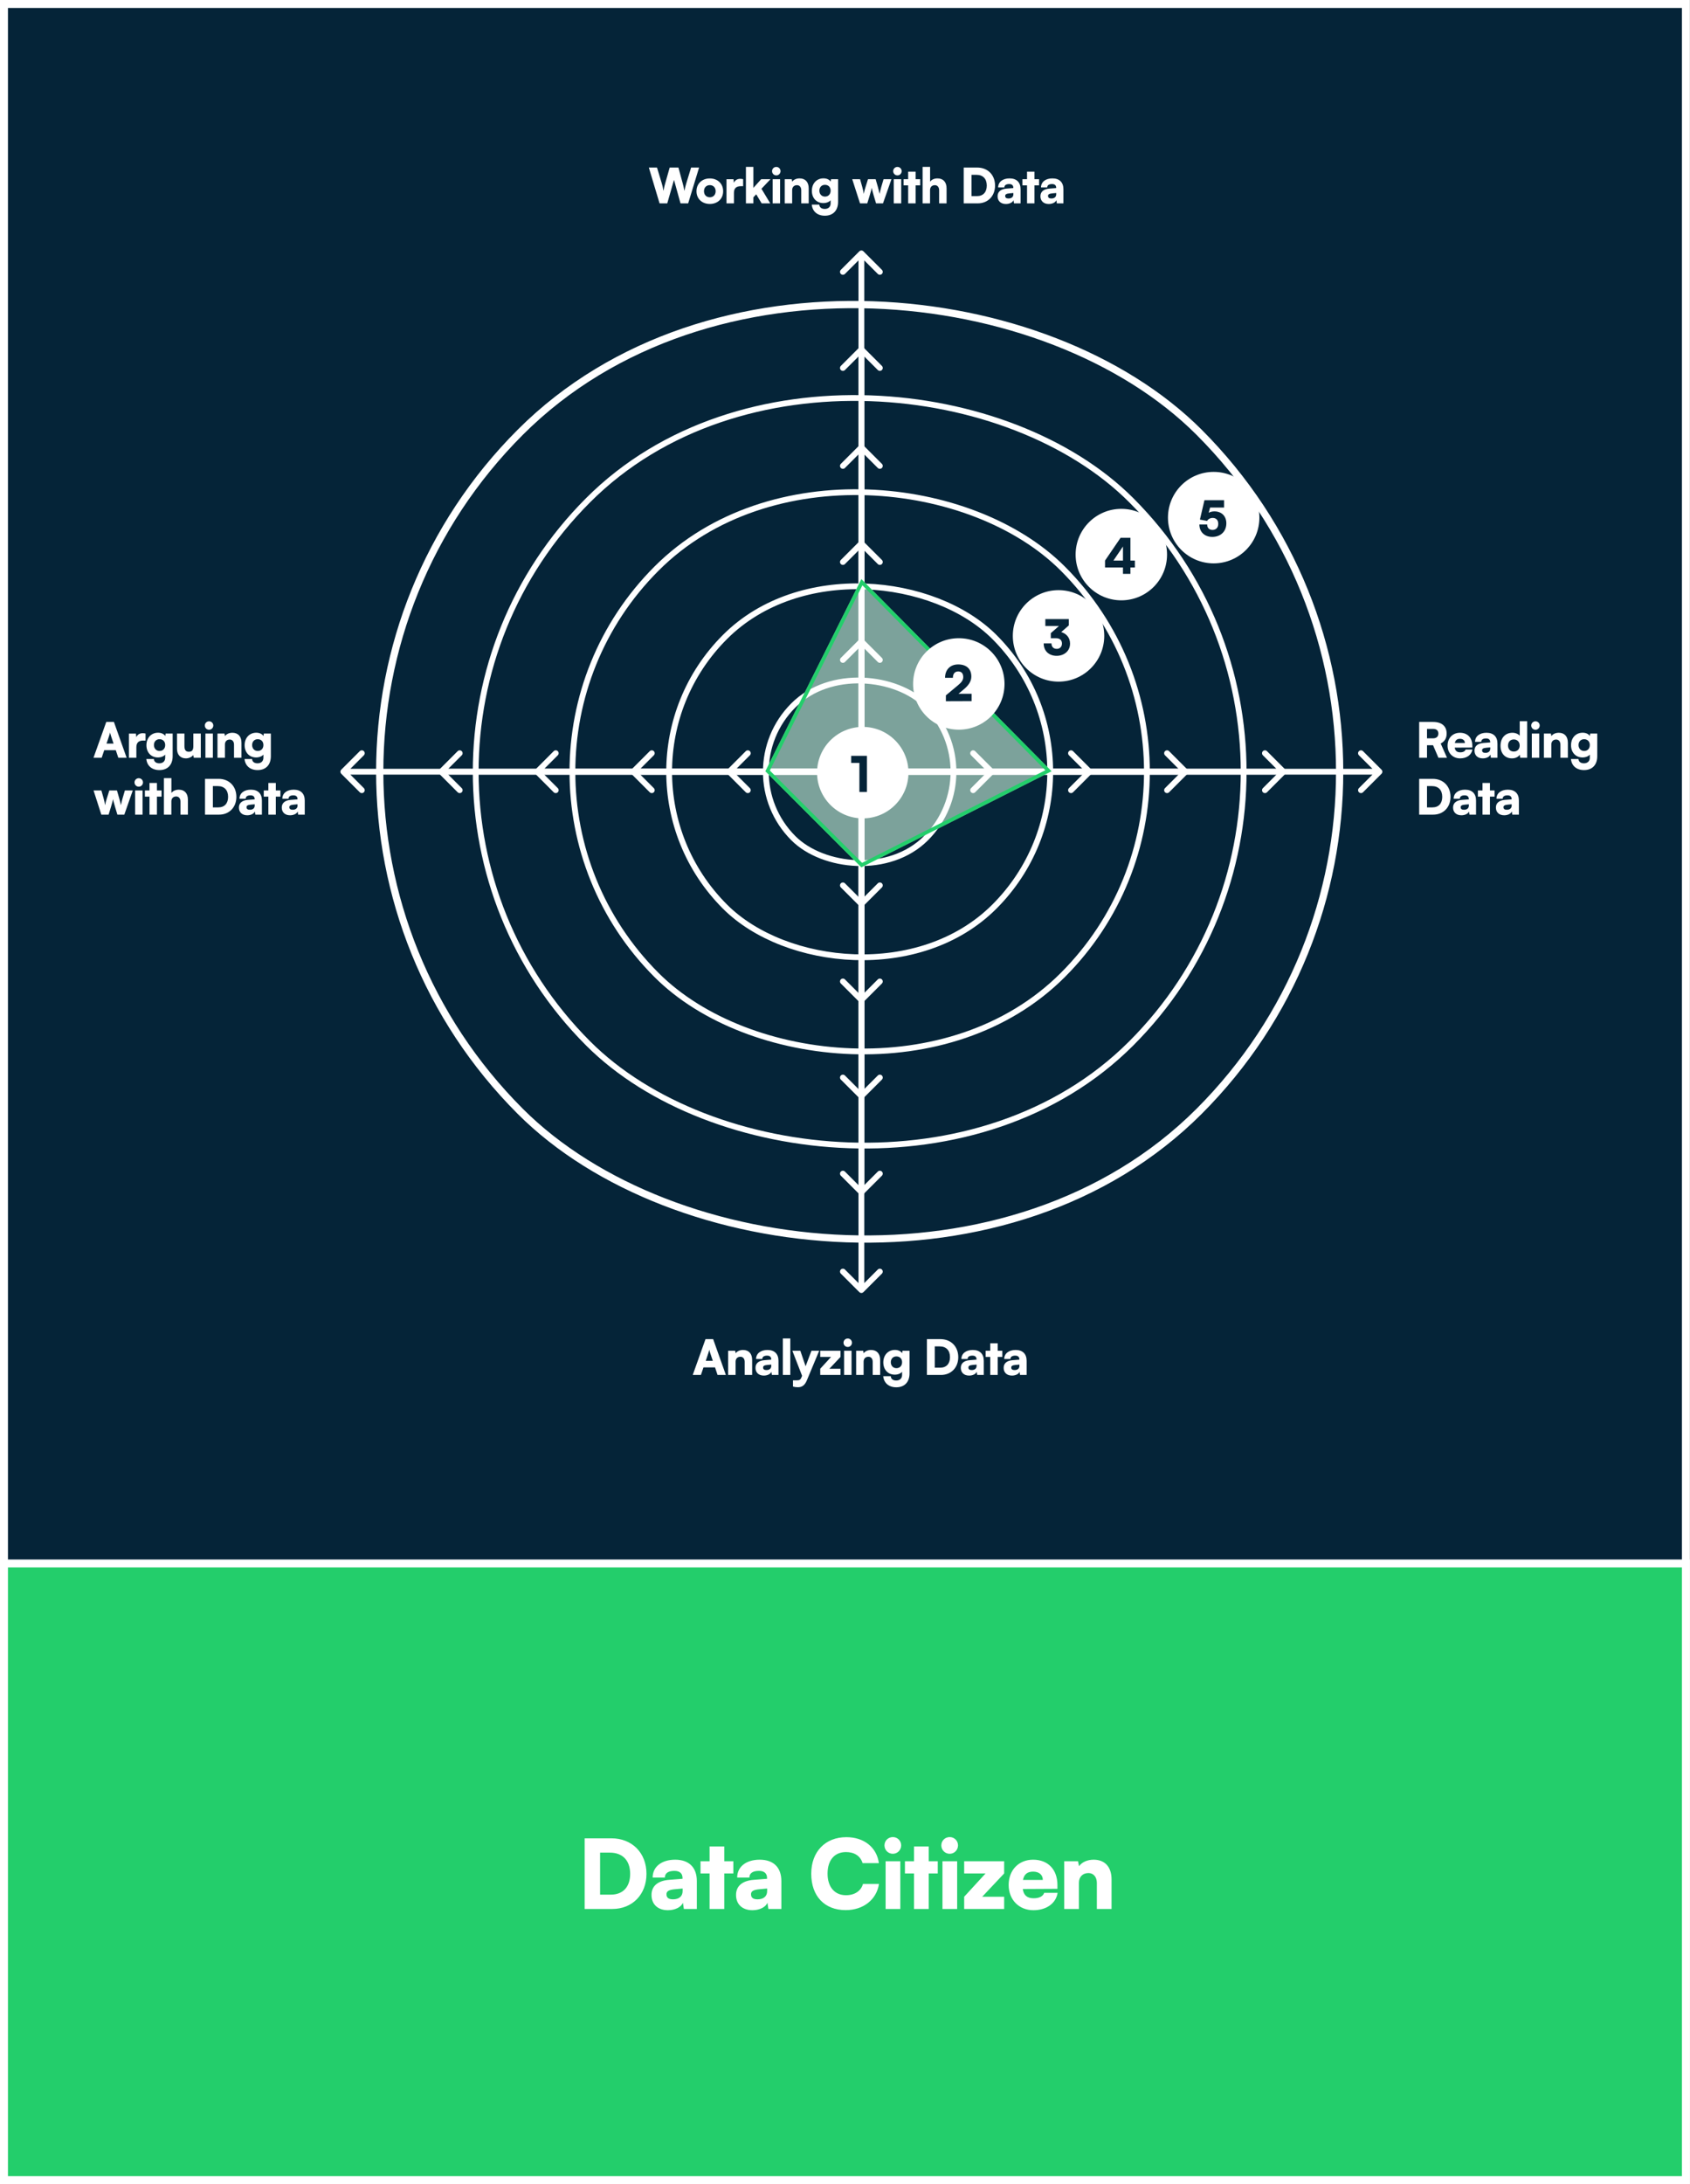 <svg width="624" height="806" viewBox="0 0 624 806" fill="none" xmlns="http://www.w3.org/2000/svg">
<rect x="0" y="0" width="624" height="806" fill="#808080" stroke="none"/>
<rect x="1.468" y="1.468" width="621.016" height="803.064" fill="#052438" stroke="white" stroke-width="2.936"/>
<rect x="1.468" y="576.973" width="621.016" height="227.559" fill="#23CE6B" stroke="white" stroke-width="2.936"/>
<path opacity="0.6" d="M282.585 284.614L318.046 213.693L388.285 284.614L318.046 320.075L282.585 284.614Z" fill="#CBF6DD"/>
<rect x="116.922" y="284.816" width="283.547" height="283.547" rx="141.774" transform="rotate(-45 116.922 284.816)" stroke="white" stroke-width="2.144"/>
<rect x="66.799" y="284.816" width="354.434" height="354.434" rx="177.217" transform="rotate(-45 66.799 284.816)" stroke="white" stroke-width="2.679"/>
<rect x="167.422" y="284.816" width="212.124" height="212.124" rx="106.062" transform="rotate(-45 167.422 284.816)" stroke="white" stroke-width="2.144"/>
<rect x="217.929" y="284.816" width="140.702" height="140.702" rx="70.351" transform="rotate(-45 217.929 284.816)" stroke="white" stroke-width="2.144"/>
<rect x="268.428" y="284.816" width="69.279" height="69.279" rx="34.639" transform="rotate(-45 268.428 284.816)" stroke="white" stroke-width="2.144"/>
<path d="M317.29 334.308C317.709 334.727 318.387 334.727 318.806 334.308L325.627 327.488C326.045 327.069 326.045 326.39 325.627 325.972C325.208 325.553 324.529 325.553 324.111 325.972L318.048 332.035L311.985 325.972C311.566 325.553 310.888 325.553 310.469 325.972C310.051 326.39 310.051 327.069 310.469 327.488L317.29 334.308ZM318.806 235.958C318.387 235.54 317.709 235.54 317.29 235.958L310.469 242.779C310.051 243.197 310.051 243.876 310.469 244.295C310.888 244.713 311.566 244.713 311.985 244.295L318.048 238.232L324.111 244.295C324.529 244.713 325.208 244.713 325.627 244.295C326.045 243.876 326.045 243.197 325.627 242.779L318.806 235.958ZM318.048 333.551L319.12 333.551L319.12 236.716L318.048 236.716L316.976 236.716L316.976 333.551L318.048 333.551Z" fill="white"/>
<path d="M317.29 369.769C317.709 370.187 318.387 370.187 318.806 369.769L325.627 362.948C326.045 362.529 326.045 361.851 325.627 361.432C325.208 361.014 324.529 361.014 324.111 361.432L318.048 367.495L311.985 361.432C311.566 361.014 310.888 361.014 310.469 361.432C310.051 361.851 310.051 362.529 310.469 362.948L317.29 369.769ZM318.806 199.815C318.387 199.397 317.709 199.397 317.29 199.815L310.469 206.636C310.051 207.055 310.051 207.733 310.469 208.152C310.888 208.57 311.566 208.57 311.985 208.152L318.048 202.089L324.111 208.152C324.529 208.57 325.208 208.57 325.627 208.152C326.045 207.733 326.045 207.055 325.627 206.636L318.806 199.815ZM318.048 369.011L319.12 369.011L319.12 200.573L318.048 200.573L316.976 200.573L316.976 369.011L318.048 369.011Z" fill="white"/>
<path d="M317.29 405.23C317.709 405.648 318.387 405.648 318.806 405.23L325.627 398.409C326.045 397.99 326.045 397.312 325.627 396.893C325.208 396.474 324.529 396.474 324.111 396.893L318.048 402.956L311.985 396.893C311.566 396.474 310.888 396.474 310.469 396.893C310.051 397.312 310.051 397.99 310.469 398.409L317.29 405.23ZM318.806 164.355C318.387 163.937 317.709 163.937 317.29 164.355L310.469 171.176C310.051 171.594 310.051 172.273 310.469 172.692C310.888 173.11 311.566 173.11 311.985 172.692L318.048 166.629L324.111 172.692C324.529 173.11 325.208 173.11 325.627 172.692C326.045 172.273 326.045 171.594 325.627 171.176L318.806 164.355ZM318.048 404.472L319.12 404.472L319.12 165.113L318.048 165.113L316.976 165.113L316.976 404.472L318.048 404.472Z" fill="white"/>
<path d="M317.29 440.69C317.709 441.109 318.387 441.109 318.806 440.69L325.627 433.869C326.045 433.451 326.045 432.772 325.627 432.353C325.208 431.935 324.529 431.935 324.111 432.353L318.048 438.416L311.985 432.353C311.566 431.935 310.888 431.935 310.469 432.353C310.051 432.772 310.051 433.451 310.469 433.869L317.29 440.69ZM318.806 128.212C318.387 127.794 317.709 127.794 317.29 128.212L310.469 135.033C310.051 135.452 310.051 136.13 310.469 136.549C310.888 136.968 311.566 136.968 311.985 136.549L318.048 130.486L324.111 136.549C324.529 136.968 325.208 136.968 325.627 136.549C326.045 136.13 326.045 135.452 325.627 135.033L318.806 128.212ZM318.048 439.932L319.12 439.932L319.12 128.97L318.048 128.97L316.976 128.97L316.976 439.932L318.048 439.932Z" fill="white"/>
<path d="M317.29 476.833C317.709 477.251 318.387 477.251 318.806 476.833L325.627 470.012C326.045 469.593 326.045 468.915 325.627 468.496C325.208 468.077 324.529 468.077 324.111 468.496L318.048 474.559L311.985 468.496C311.566 468.077 310.888 468.077 310.469 468.496C310.051 468.915 310.051 469.593 310.469 470.012L317.29 476.833ZM318.806 92.752C318.387 92.334 317.709 92.334 317.29 92.752L310.469 99.573C310.051 99.991 310.051 100.67 310.469 101.089C310.888 101.507 311.566 101.507 311.985 101.089L318.048 95.026L324.111 101.089C324.529 101.507 325.208 101.507 325.627 101.089C326.045 100.67 326.045 99.991 325.627 99.573L318.806 92.752ZM318.048 476.075L319.12 476.075L319.12 93.51L318.048 93.51L316.976 93.51L316.976 476.075L318.048 476.075Z" fill="white"/>
<path d="M268.539 284.028C268.12 284.446 268.12 285.125 268.539 285.543L275.36 292.364C275.778 292.783 276.457 292.783 276.876 292.364C277.294 291.946 277.294 291.267 276.876 290.848L270.813 284.785L276.876 278.722C277.294 278.304 277.294 277.625 276.876 277.207C276.457 276.788 275.778 276.788 275.36 277.207L268.539 284.028ZM366.889 285.543C367.308 285.125 367.308 284.446 366.889 284.028L360.068 277.207C359.65 276.788 358.971 276.788 358.553 277.207C358.134 277.625 358.134 278.304 358.553 278.722L364.616 284.785L358.553 290.848C358.134 291.267 358.134 291.946 358.553 292.364C358.971 292.783 359.65 292.783 360.068 292.364L366.889 285.543ZM269.297 284.785L269.297 285.857L366.131 285.857L366.131 284.785L366.131 283.714L269.297 283.714L269.297 284.785Z" fill="white"/>
<path d="M233.079 284.028C232.66 284.446 232.66 285.125 233.079 285.543L239.9 292.364C240.318 292.783 240.997 292.783 241.416 292.364C241.834 291.946 241.834 291.267 241.416 290.848L235.353 284.785L241.416 278.722C241.834 278.304 241.834 277.625 241.416 277.207C240.997 276.788 240.318 276.788 239.9 277.207L233.079 284.028ZM403.032 285.543C403.451 285.125 403.451 284.446 403.032 284.028L396.211 277.207C395.793 276.788 395.114 276.788 394.696 277.207C394.277 277.625 394.277 278.304 394.696 278.722L400.759 284.785L394.696 290.848C394.277 291.267 394.277 291.946 394.696 292.364C395.114 292.783 395.793 292.783 396.211 292.364L403.032 285.543ZM233.837 284.785L233.837 285.857L402.274 285.857L402.274 284.785L402.274 283.714L233.837 283.714L233.837 284.785Z" fill="white"/>
<path d="M197.618 284.028C197.199 284.446 197.199 285.125 197.618 285.543L204.438 292.364C204.857 292.783 205.536 292.783 205.954 292.364C206.373 291.946 206.373 291.267 205.954 290.848L199.891 284.785L205.954 278.722C206.373 278.304 206.373 277.625 205.954 277.207C205.536 276.788 204.857 276.788 204.438 277.207L197.618 284.028ZM438.492 285.543C438.91 285.125 438.91 284.446 438.492 284.028L431.671 277.207C431.252 276.788 430.574 276.788 430.155 277.207C429.737 277.625 429.737 278.304 430.155 278.722L436.218 284.785L430.155 290.848C429.737 291.267 429.737 291.946 430.155 292.364C430.574 292.783 431.252 292.783 431.671 292.364L438.492 285.543ZM198.375 284.785L198.375 285.857L437.734 285.857L437.734 284.785L437.734 283.714L198.375 283.714L198.375 284.785Z" fill="white"/>
<path d="M162.158 284.028C161.739 284.446 161.739 285.125 162.158 285.543L168.978 292.364C169.397 292.783 170.076 292.783 170.494 292.364C170.913 291.946 170.913 291.267 170.494 290.848L164.431 284.785L170.494 278.722C170.913 278.304 170.913 277.625 170.494 277.207C170.076 276.788 169.397 276.788 168.978 277.207L162.158 284.028ZM474.635 285.543C475.053 285.125 475.053 284.446 474.635 284.028L467.814 277.207C467.396 276.788 466.717 276.788 466.298 277.207C465.88 277.625 465.88 278.304 466.298 278.722L472.361 284.785L466.298 290.848C465.88 291.267 465.88 291.946 466.298 292.364C466.717 292.783 467.396 292.783 467.814 292.364L474.635 285.543ZM162.916 284.785L162.916 285.857L473.877 285.857L473.877 284.785L473.877 283.714L162.916 283.714L162.916 284.785Z" fill="white"/>
<path d="M126.015 284.028C125.597 284.446 125.597 285.125 126.015 285.543L132.836 292.364C133.254 292.783 133.933 292.783 134.352 292.364C134.77 291.946 134.77 291.267 134.352 290.848L128.289 284.785L134.352 278.722C134.77 278.304 134.77 277.625 134.352 277.207C133.933 276.788 133.254 276.788 132.836 277.207L126.015 284.028ZM510.095 285.543C510.514 285.125 510.514 284.446 510.095 284.028L503.274 277.207C502.856 276.788 502.177 276.788 501.759 277.207C501.34 277.625 501.34 278.304 501.759 278.722L507.822 284.785L501.759 290.848C501.34 291.267 501.34 291.946 501.759 292.364C502.177 292.783 502.856 292.783 503.274 292.364L510.095 285.543ZM126.773 284.785L126.773 285.857L509.337 285.857L509.337 284.785L509.337 283.714L126.773 283.714L126.773 284.785Z" fill="white"/>
<path d="M243.534 75.049L239.57 61.834H242.588L244.32 67.567C244.552 68.352 244.767 69.138 244.981 70.442C245.195 69.138 245.41 68.388 245.642 67.567L247.267 61.834H250.499L252.053 67.567C252.267 68.37 252.482 69.174 252.714 70.442C252.982 69.102 253.178 68.37 253.41 67.602L255.178 61.834H258.125L254.089 75.049H251.267L248.856 66.37L246.374 75.049H243.534ZM257.165 70.567C257.165 67.745 259.237 65.852 262.094 65.852C264.934 65.852 267.005 67.745 267.005 70.567C267.005 73.388 264.934 75.264 262.094 75.264C259.237 75.264 257.165 73.388 257.165 70.567ZM259.933 70.549C259.933 71.906 260.808 72.799 262.094 72.799C263.362 72.799 264.237 71.906 264.237 70.549C264.237 69.21 263.362 68.317 262.094 68.317C260.808 68.317 259.933 69.21 259.933 70.549ZM274.386 66.12V68.71H273.511C271.939 68.71 270.993 69.406 270.993 71.174V75.049H268.243V66.138H270.832L270.975 67.459C271.35 66.584 272.136 65.995 273.332 65.995C273.654 65.995 274.011 66.031 274.386 66.12ZM278.17 75.049H275.42V61.584H278.17V69.335L281.063 66.12H284.51L281.152 69.656L284.402 75.049H281.224L279.223 71.71L278.17 72.817V75.049ZM286.64 64.727C285.764 64.727 285.068 64.031 285.068 63.155C285.068 62.28 285.764 61.602 286.64 61.602C287.497 61.602 288.193 62.28 288.193 63.155C288.193 64.031 287.497 64.727 286.64 64.727ZM285.282 75.049V66.12H288.033V75.049H285.282ZM292.489 75.049H289.739V66.12H292.328L292.507 67.049C293.06 66.281 294.078 65.834 295.239 65.834C297.364 65.834 298.597 67.192 298.597 69.531V75.049H295.846V70.192C295.846 69.067 295.221 68.334 294.275 68.334C293.185 68.334 292.489 69.049 292.489 70.156V75.049ZM299.765 70.424C299.765 67.709 301.533 65.816 304.051 65.816C305.266 65.816 306.23 66.281 306.712 67.013L306.855 66.12H309.445V74.478C309.445 77.674 307.605 79.603 304.551 79.603C301.819 79.603 299.98 78.05 299.73 75.514H302.516C302.569 76.514 303.319 77.103 304.534 77.103C305.855 77.103 306.694 76.317 306.694 75.049V73.888C306.159 74.531 305.159 74.942 303.998 74.942C301.498 74.942 299.765 73.103 299.765 70.424ZM302.533 70.353C302.533 71.638 303.391 72.549 304.605 72.549C305.855 72.549 306.694 71.674 306.694 70.353C306.694 69.049 305.855 68.209 304.587 68.209C303.373 68.209 302.533 69.085 302.533 70.353ZM317.543 75.049L314.668 66.12H317.561L318.382 69.031C318.597 69.799 318.793 70.674 318.936 71.567C319.097 70.62 319.186 70.281 319.579 69.031L320.49 66.12H323.311L324.151 69.031C324.24 69.335 324.669 70.995 324.758 71.567C324.865 70.924 325.294 69.352 325.383 69.031L326.24 66.12H329.151L326.026 75.049H323.472L322.615 72.21C322.168 70.745 321.936 69.692 321.883 69.317C321.811 69.692 321.65 70.388 321.079 72.263L320.222 75.049H317.543ZM331.367 64.727C330.491 64.727 329.795 64.031 329.795 63.155C329.795 62.28 330.491 61.602 331.367 61.602C332.224 61.602 332.92 62.28 332.92 63.155C332.92 64.031 332.224 64.727 331.367 64.727ZM330.009 75.049V66.12H332.76V75.049H330.009ZM338.073 75.049H335.323V68.406H333.626V66.12H335.323V63.352H338.073V66.12H339.77V68.406H338.073V75.049ZM343.399 75.049H340.648V61.584H343.417V67.049C343.97 66.281 344.988 65.834 346.149 65.834C348.274 65.834 349.506 67.192 349.506 69.531V75.049H346.756V70.192C346.756 69.067 346.131 68.334 345.185 68.334C344.095 68.334 343.399 69.049 343.399 70.156V75.049ZM361.009 75.049H355.83V61.834H360.83C364.706 61.834 367.402 64.548 367.402 68.477C367.402 72.335 364.777 75.049 361.009 75.049ZM360.545 64.513H358.723V72.371H360.723C363.009 72.371 364.349 70.924 364.349 68.477C364.349 65.977 362.938 64.513 360.545 64.513ZM371.416 75.281C369.523 75.281 368.344 74.174 368.344 72.424C368.344 70.781 369.505 69.763 371.648 69.602L374.148 69.406V69.263C374.148 68.388 373.613 67.924 372.63 67.924C371.47 67.924 370.845 68.37 370.845 69.174H368.559C368.559 67.156 370.22 65.834 372.773 65.834C375.363 65.834 376.827 67.281 376.827 69.835V75.049H374.398L374.22 73.871C373.934 74.692 372.755 75.281 371.416 75.281ZM372.38 73.246C373.434 73.246 374.166 72.728 374.166 71.71V71.228L372.773 71.353C371.577 71.46 371.148 71.728 371.148 72.299C371.148 72.942 371.541 73.246 372.38 73.246ZM381.963 75.049H379.213V68.406H377.516V66.12H379.213V63.352H381.963V66.12H383.659V68.406H381.963V75.049ZM387.235 75.281C385.342 75.281 384.163 74.174 384.163 72.424C384.163 70.781 385.324 69.763 387.467 69.602L389.967 69.406V69.263C389.967 68.388 389.432 67.924 388.449 67.924C387.289 67.924 386.663 68.37 386.663 69.174H384.378C384.378 67.156 386.038 65.834 388.592 65.834C391.182 65.834 392.646 67.281 392.646 69.835V75.049H390.217L390.039 73.871C389.753 74.692 388.574 75.281 387.235 75.281ZM388.199 73.246C389.253 73.246 389.985 72.728 389.985 71.71V71.228L388.592 71.353C387.396 71.46 386.967 71.728 386.967 72.299C386.967 72.942 387.36 73.246 388.199 73.246Z" fill="white"/>
<path d="M526.896 279.629H524.003V266.414H529.11C532.325 266.414 534.146 267.967 534.146 270.7C534.146 272.414 533.414 273.629 531.95 274.379L534.271 279.629H531.11L529.128 275.004H526.896V279.629ZM526.896 268.985V272.468H529.092C530.36 272.468 531.092 271.825 531.092 270.7C531.092 269.593 530.396 268.985 529.11 268.985H526.896ZM539.117 279.861C536.42 279.861 534.491 277.897 534.491 275.147C534.491 272.361 536.366 270.414 539.063 270.414C541.867 270.414 543.617 272.254 543.617 275.164V275.861L537.134 275.897C537.295 277.075 537.956 277.629 539.17 277.629C540.206 277.629 540.938 277.254 541.135 276.611H543.653C543.331 278.593 541.563 279.861 539.117 279.861ZM539.081 272.646C537.992 272.646 537.384 273.129 537.17 274.2H540.885C540.885 273.254 540.188 272.646 539.081 272.646ZM547.498 279.861C545.605 279.861 544.426 278.754 544.426 277.004C544.426 275.361 545.587 274.343 547.73 274.182L550.23 273.986V273.843C550.23 272.968 549.695 272.504 548.712 272.504C547.552 272.504 546.927 272.95 546.927 273.754H544.641C544.641 271.736 546.302 270.414 548.855 270.414C551.445 270.414 552.909 271.861 552.909 274.414V279.629H550.48L550.302 278.45C550.016 279.272 548.837 279.861 547.498 279.861ZM548.462 277.825C549.516 277.825 550.248 277.308 550.248 276.29V275.807L548.855 275.932C547.659 276.04 547.23 276.307 547.23 276.879C547.23 277.522 547.623 277.825 548.462 277.825ZM558.275 279.861C555.703 279.861 554.042 278.04 554.042 275.218C554.042 272.379 555.739 270.414 558.454 270.414C559.561 270.414 560.614 270.861 561.132 271.521V266.164H563.883V279.629H561.293L561.15 278.486C560.668 279.308 559.561 279.861 558.275 279.861ZM558.936 277.343C560.222 277.343 561.114 276.45 561.114 275.111C561.114 273.771 560.222 272.879 558.936 272.879C557.632 272.879 556.811 273.789 556.811 275.111C556.811 276.432 557.632 277.343 558.936 277.343ZM566.948 269.307C566.073 269.307 565.376 268.61 565.376 267.735C565.376 266.86 566.073 266.182 566.948 266.182C567.805 266.182 568.502 266.86 568.502 267.735C568.502 268.61 567.805 269.307 566.948 269.307ZM565.591 279.629V270.7H568.341V279.629H565.591ZM572.797 279.629H570.047V270.7H572.637L572.815 271.628C573.369 270.861 574.387 270.414 575.548 270.414C577.673 270.414 578.905 271.771 578.905 274.111V279.629H576.155V274.772C576.155 273.646 575.53 272.914 574.583 272.914C573.494 272.914 572.797 273.629 572.797 274.736V279.629ZM580.074 275.004C580.074 272.289 581.842 270.396 584.36 270.396C585.574 270.396 586.539 270.861 587.021 271.593L587.164 270.7H589.753V279.058C589.753 282.254 587.914 284.183 584.86 284.183C582.127 284.183 580.288 282.629 580.038 280.093H582.824C582.878 281.094 583.628 281.683 584.842 281.683C586.164 281.683 587.003 280.897 587.003 279.629V278.468C586.467 279.111 585.467 279.522 584.306 279.522C581.806 279.522 580.074 277.683 580.074 275.004ZM582.842 274.932C582.842 276.218 583.699 277.129 584.913 277.129C586.164 277.129 587.003 276.254 587.003 274.932C587.003 273.629 586.164 272.789 584.896 272.789C583.681 272.789 582.842 273.664 582.842 274.932ZM529.182 300.629H524.003V287.414H529.003C532.878 287.414 535.575 290.128 535.575 294.057C535.575 297.915 532.95 300.629 529.182 300.629ZM528.717 290.093H526.896V297.95H528.896C531.182 297.95 532.521 296.504 532.521 294.057C532.521 291.557 531.11 290.093 528.717 290.093ZM539.589 300.861C537.696 300.861 536.517 299.754 536.517 298.004C536.517 296.361 537.678 295.343 539.821 295.182L542.321 294.986V294.843C542.321 293.968 541.785 293.504 540.803 293.504C539.642 293.504 539.017 293.95 539.017 294.754H536.731C536.731 292.736 538.392 291.414 540.946 291.414C543.535 291.414 545 292.861 545 295.414V300.629H542.571L542.392 299.45C542.107 300.272 540.928 300.861 539.589 300.861ZM540.553 298.825C541.607 298.825 542.339 298.308 542.339 297.29V296.807L540.946 296.932C539.749 297.04 539.321 297.307 539.321 297.879C539.321 298.522 539.714 298.825 540.553 298.825ZM550.135 300.629H547.385V293.986H545.689V291.7H547.385V288.932H550.135V291.7H551.832V293.986H550.135V300.629ZM555.407 300.861C553.514 300.861 552.336 299.754 552.336 298.004C552.336 296.361 553.497 295.343 555.64 295.182L558.14 294.986V294.843C558.14 293.968 557.604 293.504 556.622 293.504C555.461 293.504 554.836 293.95 554.836 294.754H552.55C552.55 292.736 554.211 291.414 556.765 291.414C559.354 291.414 560.819 292.861 560.819 295.414V300.629H558.39L558.211 299.45C557.926 300.272 556.747 300.861 555.407 300.861ZM556.372 298.825C557.426 298.825 558.158 298.308 558.158 297.29V296.807L556.765 296.932C555.568 297.04 555.14 297.307 555.14 297.879C555.14 298.522 555.533 298.825 556.372 298.825Z" fill="white"/>
<path d="M37.542 279.629H34.523L39.238 266.414H42.06L46.757 279.629H43.685L42.756 276.843H38.488L37.542 279.629ZM40.274 271.593L39.328 274.414H41.935L40.988 271.593C40.846 271.146 40.685 270.628 40.631 270.307C40.578 270.611 40.435 271.111 40.274 271.593ZM53.742 270.7V273.289H52.867C51.295 273.289 50.349 273.986 50.349 275.754V279.629H47.598V270.718H50.188L50.331 272.039C50.706 271.164 51.492 270.575 52.688 270.575C53.01 270.575 53.367 270.611 53.742 270.7ZM54.067 275.004C54.067 272.289 55.835 270.396 58.353 270.396C59.568 270.396 60.532 270.861 61.014 271.593L61.157 270.7H63.747V279.058C63.747 282.254 61.907 284.183 58.853 284.183C56.121 284.183 54.282 282.629 54.032 280.093H56.818C56.871 281.094 57.621 281.683 58.836 281.683C60.157 281.683 60.996 280.897 60.996 279.629V278.468C60.461 279.111 59.461 279.522 58.3 279.522C55.8 279.522 54.067 277.683 54.067 275.004ZM56.835 274.932C56.835 276.218 57.693 277.129 58.907 277.129C60.157 277.129 60.996 276.254 60.996 274.932C60.996 273.629 60.157 272.789 58.889 272.789C57.675 272.789 56.835 273.664 56.835 274.932ZM71.387 270.7H74.137V279.629H71.547L71.369 278.629C70.815 279.361 69.708 279.861 68.637 279.861C66.601 279.861 65.351 278.504 65.351 276.307V270.7H68.101V275.307C68.101 276.772 68.601 277.415 69.726 277.415C70.905 277.415 71.387 276.807 71.387 275.343V270.7ZM77.201 269.307C76.326 269.307 75.629 268.61 75.629 267.735C75.629 266.86 76.326 266.182 77.201 266.182C78.058 266.182 78.755 266.86 78.755 267.735C78.755 268.61 78.058 269.307 77.201 269.307ZM75.844 279.629V270.7H78.594V279.629H75.844ZM83.05 279.629H80.3V270.7H82.889L83.068 271.628C83.622 270.861 84.64 270.414 85.8 270.414C87.926 270.414 89.158 271.771 89.158 274.111V279.629H86.408V274.772C86.408 273.646 85.783 272.914 84.836 272.914C83.747 272.914 83.05 273.629 83.05 274.736V279.629ZM90.327 275.004C90.327 272.289 92.095 270.396 94.613 270.396C95.827 270.396 96.791 270.861 97.274 271.593L97.416 270.7H100.006V279.058C100.006 282.254 98.167 284.183 95.113 284.183C92.38 284.183 90.541 282.629 90.291 280.093H93.077C93.13 281.094 93.88 281.683 95.095 281.683C96.416 281.683 97.256 280.897 97.256 279.629V278.468C96.72 279.111 95.72 279.522 94.559 279.522C92.059 279.522 90.327 277.683 90.327 275.004ZM93.095 274.932C93.095 276.218 93.952 277.129 95.166 277.129C96.416 277.129 97.256 276.254 97.256 274.932C97.256 273.629 96.416 272.789 95.148 272.789C93.934 272.789 93.095 273.664 93.095 274.932ZM37.417 300.629L34.541 291.7H37.434L38.256 294.611C38.47 295.379 38.667 296.254 38.81 297.147C38.97 296.2 39.06 295.861 39.453 294.611L40.363 291.7H43.185L44.024 294.611C44.114 294.914 44.542 296.575 44.632 297.147C44.739 296.504 45.167 294.932 45.257 294.611L46.114 291.7H49.025L45.9 300.629H43.346L42.489 297.79C42.042 296.325 41.81 295.272 41.756 294.897C41.685 295.272 41.524 295.968 40.953 297.843L40.095 300.629H37.417ZM51.24 290.307C50.365 290.307 49.669 289.61 49.669 288.735C49.669 287.86 50.365 287.182 51.24 287.182C52.097 287.182 52.794 287.86 52.794 288.735C52.794 289.61 52.097 290.307 51.24 290.307ZM49.883 300.629V291.7H52.633V300.629H49.883ZM57.947 300.629H55.197V293.986H53.5V291.7H55.197V288.932H57.947V291.7H59.643V293.986H57.947V300.629ZM63.272 300.629H60.522V287.164H63.29V292.628C63.844 291.861 64.862 291.414 66.023 291.414C68.148 291.414 69.38 292.771 69.38 295.111V300.629H66.63V295.772C66.63 294.646 66.005 293.914 65.058 293.914C63.969 293.914 63.272 294.629 63.272 295.736V300.629ZM80.883 300.629H75.704V287.414H80.704C84.579 287.414 87.276 290.128 87.276 294.057C87.276 297.915 84.651 300.629 80.883 300.629ZM80.418 290.093H78.597V297.95H80.597C82.883 297.95 84.222 296.504 84.222 294.057C84.222 291.557 82.811 290.093 80.418 290.093ZM91.29 300.861C89.397 300.861 88.218 299.754 88.218 298.004C88.218 296.361 89.379 295.343 91.522 295.182L94.022 294.986V294.843C94.022 293.968 93.486 293.504 92.504 293.504C91.343 293.504 90.718 293.95 90.718 294.754H88.432C88.432 292.736 90.093 291.414 92.647 291.414C95.237 291.414 96.701 292.861 96.701 295.414V300.629H94.272L94.094 299.45C93.808 300.272 92.629 300.861 91.29 300.861ZM92.254 298.825C93.308 298.825 94.04 298.308 94.04 297.29V296.807L92.647 296.932C91.451 297.04 91.022 297.307 91.022 297.879C91.022 298.522 91.415 298.825 92.254 298.825ZM101.837 300.629H99.086V293.986H97.39V291.7H99.086V288.932H101.837V291.7H103.533V293.986H101.837V300.629ZM107.109 300.861C105.216 300.861 104.037 299.754 104.037 298.004C104.037 296.361 105.198 295.343 107.341 295.182L109.841 294.986V294.843C109.841 293.968 109.305 293.504 108.323 293.504C107.162 293.504 106.537 293.95 106.537 294.754H104.251C104.251 292.736 105.912 291.414 108.466 291.414C111.055 291.414 112.52 292.861 112.52 295.414V300.629H110.091L109.912 299.45C109.627 300.272 108.448 300.861 107.109 300.861ZM108.073 298.825C109.127 298.825 109.859 298.308 109.859 297.29V296.807L108.466 296.932C107.269 297.04 106.841 297.307 106.841 297.879C106.841 298.522 107.234 298.825 108.073 298.825Z" fill="white"/>
<path d="M258.799 507.395H255.781L260.496 494.18H263.317L268.014 507.395H264.942L264.014 504.609H259.746L258.799 507.395ZM261.531 499.359L260.585 502.181H263.192L262.246 499.359C262.103 498.912 261.942 498.394 261.889 498.073C261.835 498.377 261.692 498.877 261.531 499.359ZM271.606 507.395H268.856V498.466H271.445L271.624 499.395C272.177 498.627 273.195 498.18 274.356 498.18C276.481 498.18 277.714 499.537 277.714 501.877V507.395H274.963V502.538C274.963 501.413 274.338 500.68 273.392 500.68C272.302 500.68 271.606 501.395 271.606 502.502V507.395ZM282.025 507.627C280.132 507.627 278.954 506.52 278.954 504.77C278.954 503.127 280.115 502.109 282.258 501.948L284.758 501.752V501.609C284.758 500.734 284.222 500.27 283.24 500.27C282.079 500.27 281.454 500.716 281.454 501.52H279.168C279.168 499.502 280.829 498.18 283.383 498.18C285.972 498.18 287.437 499.627 287.437 502.181V507.395H285.008L284.829 506.217C284.544 507.038 283.365 507.627 282.025 507.627ZM282.99 505.592C284.044 505.592 284.776 505.074 284.776 504.056V503.574L283.383 503.699C282.186 503.806 281.758 504.074 281.758 504.645C281.758 505.288 282.151 505.592 282.99 505.592ZM291.802 507.395H289.052V493.93H291.802V507.395ZM292.794 511.681V509.378H294.312C295.241 509.378 295.634 509.092 295.991 508.127L296.151 507.699L292.562 498.466H295.509L297.455 504.199L299.616 498.466H302.473L297.937 509.342C297.187 511.163 296.187 511.931 294.616 511.931C293.955 511.931 293.33 511.842 292.794 511.681ZM310.339 507.395H302.856V505.109L306.856 500.752H302.856V498.466H310.339V500.752L306.231 505.109H310.339V507.395ZM313.021 497.073C312.146 497.073 311.45 496.376 311.45 495.501C311.45 494.626 312.146 493.948 313.021 493.948C313.879 493.948 314.575 494.626 314.575 495.501C314.575 496.376 313.879 497.073 313.021 497.073ZM311.664 507.395V498.466H314.414V507.395H311.664ZM318.871 507.395H316.121V498.466H318.71L318.889 499.395C319.442 498.627 320.46 498.18 321.621 498.18C323.746 498.18 324.978 499.537 324.978 501.877V507.395H322.228V502.538C322.228 501.413 321.603 500.68 320.657 500.68C319.567 500.68 318.871 501.395 318.871 502.502V507.395ZM326.147 502.77C326.147 500.055 327.915 498.162 330.433 498.162C331.648 498.162 332.612 498.627 333.094 499.359L333.237 498.466H335.827V506.824C335.827 510.02 333.987 511.949 330.933 511.949C328.201 511.949 326.362 510.396 326.111 507.86H328.897C328.951 508.86 329.701 509.449 330.915 509.449C332.237 509.449 333.076 508.663 333.076 507.395V506.234C332.541 506.877 331.541 507.288 330.38 507.288C327.88 507.288 326.147 505.449 326.147 502.77ZM328.915 502.698C328.915 503.984 329.773 504.895 330.987 504.895C332.237 504.895 333.076 504.02 333.076 502.698C333.076 501.395 332.237 500.555 330.969 500.555C329.755 500.555 328.915 501.43 328.915 502.698ZM347.425 507.395H342.246V494.18H347.247C351.122 494.18 353.819 496.894 353.819 500.823C353.819 504.681 351.193 507.395 347.425 507.395ZM346.961 496.859H345.139V504.716H347.139C349.425 504.716 350.765 503.27 350.765 500.823C350.765 498.323 349.354 496.859 346.961 496.859ZM357.832 507.627C355.939 507.627 354.76 506.52 354.76 504.77C354.76 503.127 355.921 502.109 358.064 501.948L360.565 501.752V501.609C360.565 500.734 360.029 500.27 359.047 500.27C357.886 500.27 357.261 500.716 357.261 501.52H354.975C354.975 499.502 356.636 498.18 359.189 498.18C361.779 498.18 363.243 499.627 363.243 502.181V507.395H360.815L360.636 506.217C360.35 507.038 359.172 507.627 357.832 507.627ZM358.797 505.592C359.85 505.592 360.582 505.074 360.582 504.056V503.574L359.189 503.699C357.993 503.806 357.564 504.074 357.564 504.645C357.564 505.288 357.957 505.592 358.797 505.592ZM368.379 507.395H365.629V500.752H363.932V498.466H365.629V495.698H368.379V498.466H370.076V500.752H368.379V507.395ZM373.651 507.627C371.758 507.627 370.579 506.52 370.579 504.77C370.579 503.127 371.74 502.109 373.883 501.948L376.383 501.752V501.609C376.383 500.734 375.848 500.27 374.865 500.27C373.705 500.27 373.08 500.716 373.08 501.52H370.794C370.794 499.502 372.455 498.18 375.008 498.18C377.598 498.18 379.062 499.627 379.062 502.181V507.395H376.633L376.455 506.217C376.169 507.038 374.99 507.627 373.651 507.627ZM374.615 505.592C375.669 505.592 376.401 505.074 376.401 504.056V503.574L375.008 503.699C373.812 503.806 373.383 504.074 373.383 504.645C373.383 505.288 373.776 505.592 374.615 505.592Z" fill="white"/>
<ellipse cx="318.559" cy="285.127" rx="16.879" ry="16.879" fill="white"/>
<path d="M317.314 281.537H314.289V278.926H320.105V292.249H317.314V281.537Z" fill="#052438"/>
<ellipse cx="390.844" cy="234.663" rx="16.879" ry="16.879" fill="white"/>
<path d="M389.931 235.521H387.987V233.648C388.023 233.612 388.059 233.594 388.095 233.558L390.994 231.02H385.971V228.463H394.648V230.786L391.84 233.252C393.64 233.792 395.099 235.233 395.099 237.501C395.099 240.31 392.83 242.02 390.129 242.02C387.537 242.02 385.358 240.436 385.358 237.429H388.239C388.239 238.743 389.031 239.446 390.201 239.446C391.336 239.446 392.11 238.671 392.11 237.483C392.11 236.421 391.498 235.521 389.931 235.521Z" fill="#052438"/>
<ellipse cx="414.03" cy="204.659" rx="16.879" ry="16.879" fill="white"/>
<path d="M419.028 209.422H417.39V211.781H414.635V209.422H408.01V206.866L413.753 198.458H417.39V206.866H419.028V209.422ZM411.107 206.866H414.635V201.681L411.107 206.866Z" fill="#052438"/>
<ellipse cx="448.126" cy="191.02" rx="16.879" ry="16.879" fill="white"/>
<path d="M447.618 198.13C444.755 198.13 442.847 196.294 442.847 193.539H445.727C445.727 194.8 446.465 195.556 447.69 195.556C449.004 195.556 449.814 194.71 449.814 193.305C449.814 191.937 449.058 191.127 447.744 191.127C446.843 191.127 446.033 191.595 445.709 192.243L443.045 191.739L444.719 184.591H451.957V187.292H446.807L446.285 189.236C446.861 188.894 447.6 188.714 448.41 188.714C451.002 188.714 452.803 190.425 452.803 193.125C452.803 196.114 450.696 198.13 447.618 198.13Z" fill="#052438"/>
<path d="M387.14 284.427L318.178 319.243L283.416 284.479L318.23 214.848L387.14 284.427Z" stroke="#23CE6B" stroke-width="1.364"/>
<ellipse cx="354.02" cy="252.394" rx="16.879" ry="16.879" fill="white"/>
<path d="M358.756 258.731L349.25 258.767V256.606L353.642 252.951C355.065 251.781 355.659 250.953 355.659 249.855C355.659 248.504 354.993 247.784 353.805 247.784C352.562 247.784 351.842 248.63 351.842 250.125H348.943C348.943 247.136 350.852 245.192 353.787 245.192C356.829 245.192 358.648 246.83 358.648 249.675C358.648 251.493 357.549 252.969 355.893 254.356L353.895 256.03H358.756V258.731Z" fill="#052438"/>
<path d="M226.083 704.464H215.865V678.39H225.731C233.377 678.39 238.697 683.746 238.697 691.498C238.697 699.109 233.518 704.464 226.083 704.464ZM225.167 683.676H221.573V699.179H225.52C230.03 699.179 232.672 696.325 232.672 691.498C232.672 686.565 229.889 683.676 225.167 683.676ZM246.616 704.922C242.881 704.922 240.556 702.738 240.556 699.285C240.556 696.043 242.846 694.035 247.074 693.718L252.007 693.33V693.048C252.007 691.322 250.95 690.406 249.012 690.406C246.722 690.406 245.489 691.286 245.489 692.872H240.979C240.979 688.89 244.256 686.283 249.294 686.283C254.403 686.283 257.292 689.137 257.292 694.176V704.464H252.501L252.148 702.139C251.584 703.76 249.259 704.922 246.616 704.922ZM248.519 700.906C250.598 700.906 252.042 699.884 252.042 697.875V696.924L249.294 697.171C246.933 697.382 246.088 697.911 246.088 699.038C246.088 700.307 246.863 700.906 248.519 700.906ZM267.425 704.464H261.999V691.357H258.652V686.847H261.999V681.385H267.425V686.847H270.772V691.357H267.425V704.464ZM277.827 704.922C274.092 704.922 271.766 702.738 271.766 699.285C271.766 696.043 274.057 694.035 278.285 693.718L283.218 693.33V693.048C283.218 691.322 282.161 690.406 280.223 690.406C277.932 690.406 276.699 691.286 276.699 692.872H272.189C272.189 688.89 275.466 686.283 280.505 686.283C285.614 686.283 288.503 689.137 288.503 694.176V704.464H283.711L283.359 702.139C282.795 703.76 280.469 704.922 277.827 704.922ZM279.729 700.906C281.808 700.906 283.253 699.884 283.253 697.875V696.924L280.505 697.171C278.144 697.382 277.298 697.911 277.298 699.038C277.298 700.307 278.073 700.906 279.729 700.906ZM312.255 704.887C304.433 704.887 299.535 699.708 299.535 691.463C299.535 683.323 304.715 677.968 312.502 677.968C319.02 677.968 323.706 681.703 324.517 687.552H318.491C317.716 684.944 315.497 683.464 312.361 683.464C308.132 683.464 305.56 686.459 305.56 691.427C305.56 696.325 308.168 699.391 312.361 699.391C315.567 699.391 317.928 697.805 318.632 695.233H324.552C323.636 701.047 318.773 704.887 312.255 704.887ZM329.673 684.099C327.947 684.099 326.572 682.724 326.572 680.998C326.572 679.271 327.947 677.932 329.673 677.932C331.364 677.932 332.739 679.271 332.739 680.998C332.739 682.724 331.364 684.099 329.673 684.099ZM326.995 704.464V686.847H332.421V704.464H326.995ZM342.905 704.464H337.479V691.357H334.131V686.847H337.479V681.385H342.905V686.847H346.252V691.357H342.905V704.464ZM350.664 684.099C348.938 684.099 347.563 682.724 347.563 680.998C347.563 679.271 348.938 677.932 350.664 677.932C352.355 677.932 353.729 679.271 353.729 680.998C353.729 682.724 352.355 684.099 350.664 684.099ZM347.986 704.464V686.847H353.412V704.464H347.986ZM370.767 704.464H356.003V699.954L363.896 691.357H356.003V686.847H370.767V691.357L362.663 699.954H370.767V704.464ZM381.556 704.922C376.236 704.922 372.43 701.047 372.43 695.62C372.43 690.124 376.13 686.283 381.45 686.283C386.982 686.283 390.435 689.912 390.435 695.656V697.03L377.645 697.1C377.962 699.426 379.266 700.518 381.662 700.518C383.705 700.518 385.15 699.778 385.538 698.51H390.506C389.871 702.421 386.383 704.922 381.556 704.922ZM381.486 690.687C379.336 690.687 378.138 691.639 377.715 693.753H385.044C385.044 691.885 383.67 690.687 381.486 690.687ZM398.37 704.464H392.944V686.847H398.053L398.405 688.679C399.498 687.164 401.506 686.283 403.796 686.283C407.989 686.283 410.42 688.961 410.42 693.577V704.464H404.994V694.88C404.994 692.661 403.761 691.216 401.893 691.216C399.744 691.216 398.37 692.625 398.37 694.81V704.464Z" fill="white"/>
</svg>
